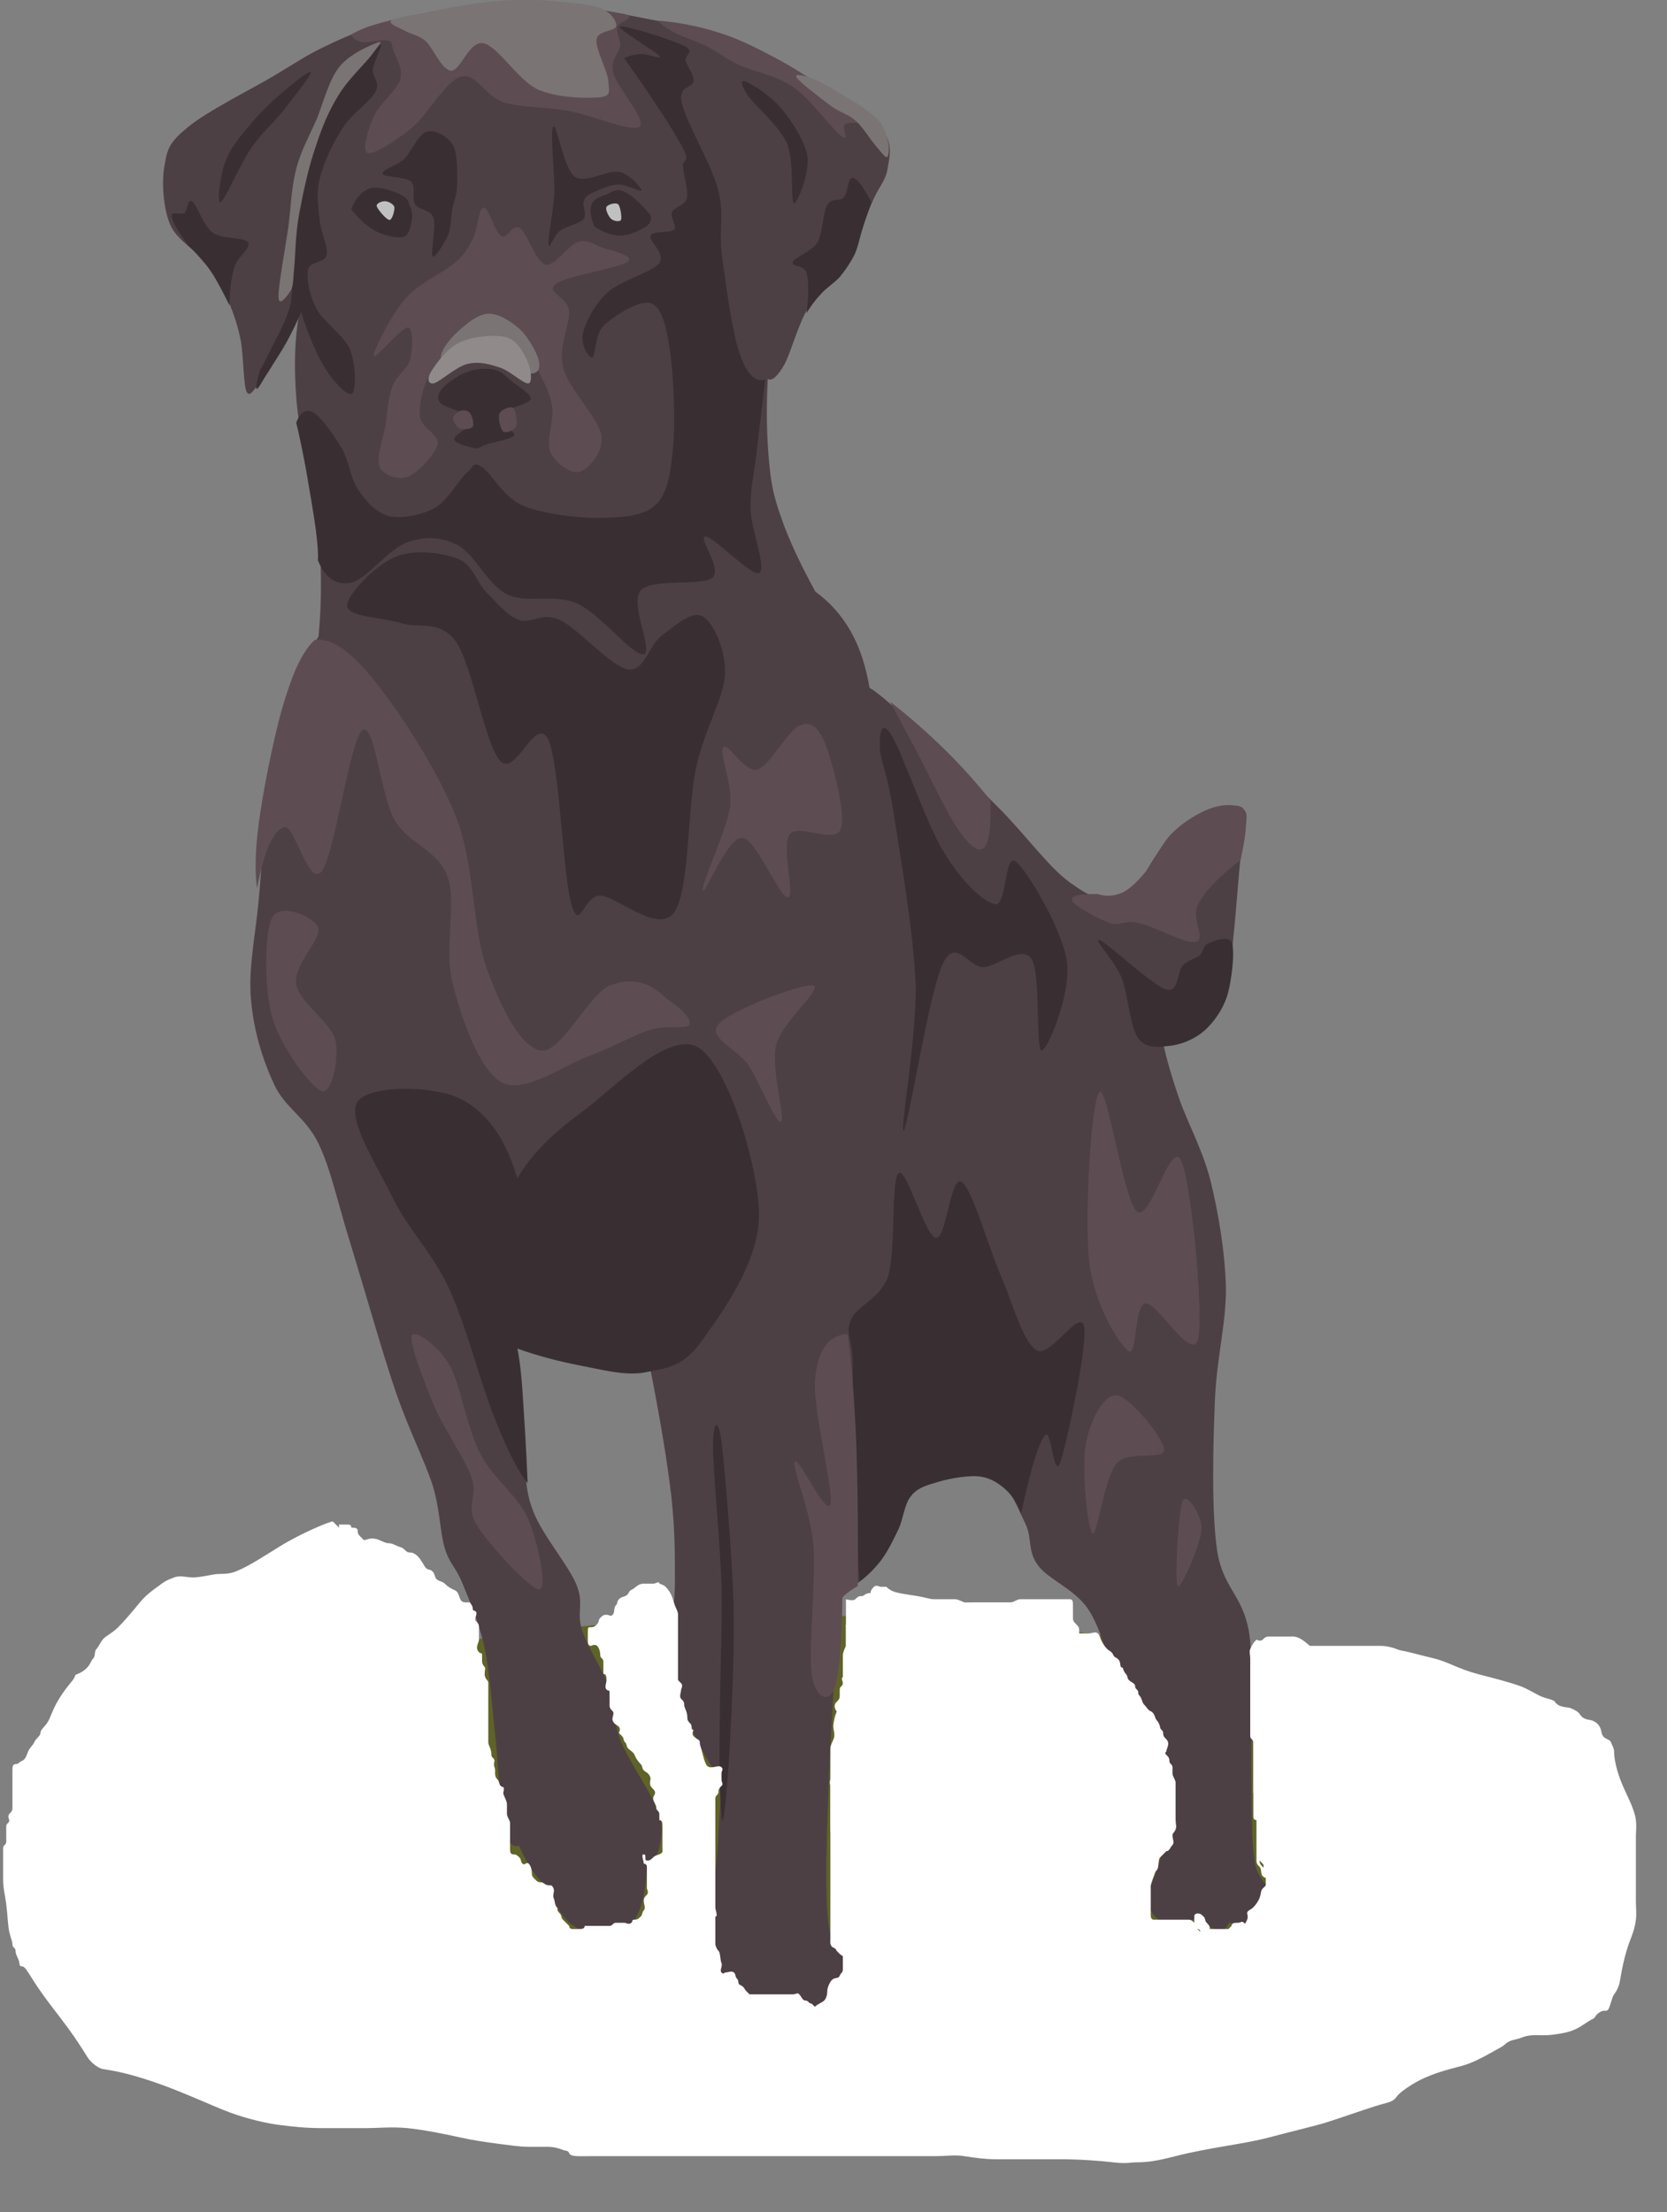 <?xml version="1.0"?><svg width="536" height="711" xmlns="http://www.w3.org/2000/svg">

 <rect width="100%" height="100%" fill="#808080" stroke="none"/>

 <g>
  <title>Layer 1</title>
  <g id="switch6">
   <g id="g10">
    <g id="Layer_1">
     <g id="g13">
      <g opacity="0.75" id="XMLID_2_"/>
      <g id="g18">
       <path fill="#5f6328" fill-rule="evenodd" id="path20" d="m258.612,519.308c139.441,0 252.612,37.563 252.612,83.844c0,46.282 -113.171,83.845 -252.612,83.845c-139.442,-0.001 -252.612,-37.563 -252.612,-83.846c0,-46.281 113.17,-83.843 252.612,-83.843"/>
      </g>
     </g>
     <path fill="#4d4044" fill-rule="evenodd" id="path22" d="m122.316,7.776c-6.156,1.908 -11.988,4.284 -17.784,7.128c-5.76,2.7 -9.432,5.256 -16.704,9.612c-7.488,4.392 -21.528,11.412 -27.396,16.344c-5.796,4.716 -6.624,6.804 -7.488,12.096c-1.044,5.184 -0.504,13.86 1.764,19.224c2.268,5.256 8.46,8.244 11.772,12.456c3.096,4.176 5.184,8.136 7.092,12.456c1.728,4.14 2.988,7.992 3.924,12.816c0.792,4.824 0.792,13.86 1.8,16.02c1.044,1.98 2.448,-0.828 4.608,-3.564c2.124,-2.952 5.724,-9.18 7.884,-12.852c2.088,-3.672 3.456,-6.372 4.392,-8.532c-1.44,7.92 -1.692,16.848 -0.9,27.072c0.756,10.224 4.32,24.552 5.688,33.804c1.296,9.036 1.836,13.536 2.16,20.736c0.18,7.092 0.036,14.436 -0.72,22.032c-3.78,5.256 -6.984,11.916 -9.612,20.664c-2.7,8.568 -4.788,20.232 -6.408,30.96c-1.728,10.8 -2.196,21.924 -3.204,32.976c-0.972,10.944 -3.42,21.996 -2.484,32.04c0.864,10.08 3.78,19.44 7.488,27.396c3.708,7.739 9.936,10.188 14.22,18.863c4.068,8.568 6.12,18.9 10.332,32.364c4.14,13.464 10.116,34.596 14.58,47.7c4.5,12.815 8.928,21.204 11.736,29.592c2.52,8.316 2.34,14.904 3.924,20.304c1.548,5.292 3.492,5.94 5.688,11.376c2.196,5.4 5.22,12.097 7.128,20.628c1.764,8.425 2.448,19.944 3.564,29.557c0.972,9.468 1.152,21.204 2.484,27.036c1.188,5.76 2.844,7.956 4.968,7.128c1.692,3.708 3.312,6.624 5.004,8.892c1.62,2.269 3.276,3.708 4.968,4.608c1.404,4.968 3.42,8.604 6.048,11.052c2.628,2.412 6.012,3.6 9.612,3.563c3.564,-0.144 8.604,-0.107 11.376,-3.924c2.664,-3.888 3.96,-10.044 4.284,-18.863c1.98,-0.396 3.276,-1.944 3.888,-4.645c0.504,-2.736 1.692,-6.048 -0.324,-11.736c-2.232,-5.867 -9.468,-16.092 -12.132,-22.752c-2.592,-6.695 -1.548,-10.8 -3.528,-16.739c-2.124,-5.977 -7.128,-13.284 -8.892,-18.864c-1.8,-5.652 0.792,-8.244 -1.8,-14.58c-2.7,-6.372 -10.98,-15.948 -13.86,-23.472c-2.988,-7.632 -2.16,-12.853 -3.204,-22.068c-0.972,-9.324 -2.016,-20.376 -2.844,-33.444c3.132,2.088 8.244,4.032 15.624,5.688c7.308,1.656 16.632,3.024 28.116,4.248c3.168,16.271 5.472,29.844 6.768,41.292c1.188,11.412 1.08,18.684 1.08,26.676c0.072,7.776 -1.368,13.248 -0.72,20.304c0.468,6.984 1.26,14.221 3.924,21.708c2.664,7.452 6.444,14.688 11.736,22.393c-0.288,6.191 -0.648,12.6 -1.08,19.764c-0.504,7.021 -1.512,15.84 -1.764,22.428c-0.396,6.624 -1.224,12.564 0,16.704c1.224,4.032 3.708,6.229 7.452,7.128c0.576,0.469 1.512,1.225 3.204,2.124c1.584,0.828 3.816,2.916 6.408,3.204c2.556,0.216 5.472,-0.324 8.892,-1.764c3.024,3.672 5.616,5.04 8.208,4.248c2.448,-0.9 4.752,-3.853 6.769,-9.252c1.476,-2.809 1.943,-5.4 1.403,-8.172c-0.647,-2.736 -3.672,-2.916 -4.644,-8.172c-0.972,-5.509 -1.188,-12.492 -1.044,-23.868c0.18,-11.521 0.9,-29.916 1.764,-44.101c0.721,-14.256 1.513,-27.504 2.521,-40.571c4.752,-2.053 9.18,-5.725 13.14,-11.305c3.96,-5.688 6.876,-17.531 10.692,-22.067c3.672,-4.536 7.308,-3.853 11.735,-4.608c4.393,-0.828 10.404,-2.628 14.58,0c4.032,2.592 7.236,10.728 9.612,15.66c2.196,4.788 0.54,8.567 3.924,13.14c3.313,4.572 11.521,7.452 16.021,13.896c4.319,6.3 6.264,16.235 10.296,23.832c4.067,7.416 10.62,13.859 13.536,20.987c2.664,7.057 2.916,15.192 2.844,21.349c-0.145,6.048 -2.448,10.584 -3.564,15.156c-1.332,4.644 -3.636,8.676 -3.563,12.096c0.072,3.204 1.548,5.939 4.284,7.092c2.699,0.937 6.516,0.684 11.735,-1.044c2.593,2.34 4.681,3.636 6.408,3.888c1.656,0.216 2.844,-0.611 3.564,-2.483c4.248,2.699 7.451,3.348 9.611,1.8c2.124,-1.692 3.42,-7.452 3.204,-11.052c-0.288,-3.564 -3.78,-4.356 -4.644,-10.296c-0.973,-6.156 -0.864,-13.717 -1.08,-25.992c-0.36,-12.384 1.08,-34.92 -0.685,-47.34c-2.016,-12.492 -8.424,-14.257 -10.332,-26.677c-1.836,-12.6 -1.296,-33.479 -0.72,-47.664c0.504,-14.111 3.636,-24.84 3.564,-36.647c-0.324,-12.024 -2.484,-24.372 -4.969,-34.524c-2.628,-10.151 -7.38,-18.647 -9.972,-26.063c-2.592,-7.488 -4.32,-13.608 -5.328,-18.504c3.564,0.252 6.805,-1.008 10.296,-3.924c3.456,-2.952 7.38,-4.392 9.973,-13.5c2.376,-9.36 3.6,-31.644 4.644,-41.292c0.972,-9.576 2.916,-13.32 1.404,-15.66c-1.764,-2.304 -6.876,-0.252 -11.017,1.44c-4.212,1.44 -8.819,3.348 -13.535,7.812c-4.788,4.536 -9.324,16.38 -14.58,18.864c-5.437,2.196 -10.332,-0.108 -17.064,-4.968c-6.876,-4.896 -14.544,-15.696 -23.147,-24.228c-8.641,-8.748 -21.204,-20.808 -28.116,-27.288c-6.912,-6.444 -11.304,-10.08 -13.176,-11.052c-1.225,-7.056 -3.097,-12.924 -6.049,-18.144c-2.951,-5.184 -6.695,-9.396 -11.376,-12.78c-4.896,-8.964 -8.567,-16.74 -11.016,-23.868c-2.52,-7.092 -3.276,-11.124 -3.924,-18.504c-0.684,-7.524 -0.9,-15.984 -0.36,-25.956c1.368,0.756 3.096,-0.792 5.328,-4.644c2.16,-3.96 4.5,-13.32 7.848,-18.504c3.313,-5.148 8.244,-6.984 11.736,-12.456c3.348,-5.652 6.192,-15.696 8.532,-20.988c2.304,-5.4 4.248,-6.732 5.004,-10.656c0.684,-4.032 1.872,-8.244 -1.44,-12.636c-3.636,-4.355 -11.556,-8.82 -19.584,-13.536c-8.136,-4.86 -18.396,-11.448 -28.439,-15.3c-10.26,-3.924 -21.564,-5.832 -31.68,-7.812c-10.044,-2.088 -19.188,-3.744 -28.116,-4.284c-9,-0.648 -16.704,-0.216 -25.596,0.9c-9.036,1.113 -18.288,3.021 -28.152,5.865z"/>
     <path fill="#392f32" fill-rule="evenodd" id="path24" d="m91.14,29.376c-3.312,2.844 -7.668,6.876 -10.728,10.728c-3.204,3.708 -6.3,7.416 -7.884,11.664c-1.692,4.176 -2.916,13.824 -1.584,13.248c1.368,-0.72 6.444,-12.564 9.792,-17.352c3.312,-4.896 6.444,-7.344 9.792,-11.376c3.204,-4.176 9.324,-11.772 9.468,-12.924c0,-1.26 -5.544,3.24 -8.856,6.012z"/>
     <path fill="#392f32" fill-rule="evenodd" id="path26" d="m83.58,118.979c0.864,-1.404 2.124,-3.78 3.78,-7.271c1.692,-3.456 4.608,-8.353 5.976,-13.572c1.044,-5.292 0.36,-11.196 1.296,-18.288c0.792,-7.308 2.16,-16.776 4.392,-24.948c2.376,-8.28 5.436,-17.244 9.468,-23.976c3.816,-6.84 11.628,-14.94 13.572,-16.38c1.8,-1.404 -1.98,5.292 -2.196,7.884c-0.18,2.34 2.448,3.816 0.936,6.948c-1.656,3.276 -7.776,7.092 -10.728,11.988c-3.132,4.788 -6.012,10.98 -7.272,16.092c-1.152,4.824 -0.504,9.144 0,13.248c0.36,4.14 2.772,8.568 2.232,11.34c-0.612,2.628 -5.58,1.8 -6.012,4.752c-0.468,2.88 0.432,8.28 2.844,12.6c2.196,4.14 8.82,8.46 10.728,12.96c1.764,4.608 1.98,12.996 0.648,14.184c-1.476,0.9 -5.76,-3.492 -8.532,-7.884c-2.772,-4.5 -5.4,-10.368 -7.884,-18.288c-1.44,3.348 -3.024,6.552 -4.752,9.756c-1.8,3.204 -4.104,6.588 -5.652,9.18c-1.728,2.52 -3.276,5.616 -3.816,5.688c-0.504,-0.144 -0.18,-2.016 0.972,-6.013z"/>
     <path fill="#392f32" fill-rule="evenodd" id="path28" d="m145.428,67.212c0.504,-2.664 1.404,-4.212 1.584,-7.56c0.036,-3.528 0.252,-9.972 -1.296,-12.924c-1.728,-3.024 -5.904,-5.148 -8.496,-4.428c-2.592,0.72 -4.968,6.444 -7.272,8.82c-2.448,2.196 -7.308,3.456 -6.948,4.752c0.396,1.08 7.344,0.9 9.18,2.52c1.584,1.584 0.108,5.256 1.26,7.272c1.224,1.872 4.932,1.62 5.976,4.392c0.864,2.88 -1.08,11.196 -0.288,12.312c0.756,0.864 3.924,-4.5 5.04,-6.948c0.936,-2.664 0.756,-5.544 1.26,-8.208z"/>
     <path fill="#392f32" fill-rule="evenodd" id="path30" d="m131.532,65.664c-0.216,-1.512 -1.368,-2.628 -3.456,-3.492c-2.16,-0.936 -6.696,-2.484 -9.18,-1.584c-2.556,0.828 -4.5,2.988 -5.976,6.624c2.592,3.384 5.328,5.76 8.208,7.272c2.88,1.368 6.84,2.268 8.82,1.584c1.8,-0.72 2.268,-3.96 2.52,-5.688c0.252,-1.8 -0.108,-3.276 -0.936,-4.716z"/>
     <path fill="#c0c0c0" fill-rule="evenodd" id="path32" d="m121.128,66.276c0.216,0.9 3.024,4.32 4.104,4.428c0.936,-0.108 1.692,-3.096 1.584,-4.104c-0.252,-1.044 -1.98,-1.872 -2.844,-1.908c-1.008,-0.144 -3.06,0.612 -2.844,1.584z"/>
     <path fill="#392f32" fill-rule="evenodd" id="path34" d="m191.184,72.9c2.988,1.908 5.688,2.808 8.496,2.844c2.772,-0.036 6.192,-1.764 7.92,-2.844c1.584,-1.116 2.052,-2.376 1.548,-3.78c-3.276,-3.96 -6.156,-6.48 -8.496,-7.56c-2.412,-1.152 -4.032,0.18 -5.688,0.936c-1.872,0.612 -4.104,1.44 -4.752,3.168c-0.684,1.8 -0.36,4.032 0.972,7.236z"/>
     <path fill="#c0c0c0" fill-rule="evenodd" id="path36" d="m194.964,66.6c-0.36,0.684 0.72,3.096 1.584,3.78c0.792,0.72 2.664,1.008 3.132,0.324c0.324,-0.792 -0.216,-4.464 -0.936,-5.04c-0.792,-0.72 -3.528,0.107 -3.78,0.936z"/>
     <path fill="#392f32" fill-rule="evenodd" id="path38" d="m190.86,61.848c-1.944,0.828 -2.628,1.404 -3.168,2.844c-0.504,1.512 1.116,3.924 0,5.688c-1.296,1.548 -5.76,2.34 -7.56,3.78c-2.052,1.296 -3.456,6.336 -3.78,4.428c-0.252,-2.088 1.44,-9.72 1.872,-16.092c0.252,-6.48 -1.512,-20.736 -0.288,-21.78c1.152,-0.936 3.276,13.5 6.912,16.092c3.6,2.304 10.476,-2.304 14.22,-1.584c3.636,0.756 7.164,5.22 7.236,6.012c-0.18,0.684 -4.968,-2.088 -7.56,-1.908c-2.7,0.108 -5.976,1.548 -7.884,2.52z"/>
     <path fill="#392f32" fill-rule="evenodd" id="path40" d="m200.652,18.647c9.252,13.104 15.408,22.464 18.612,28.368c3.096,5.76 -0.036,3.816 0.324,6.66c0.288,2.808 1.728,7.56 1.26,10.08c-0.684,2.376 -4.068,2.7 -4.752,4.428c-0.684,1.764 1.656,4.248 0.648,5.652c-1.26,1.116 -6.804,0.18 -7.596,1.908c-0.756,1.728 5.004,5.688 2.844,8.82c-2.52,3.024 -12.492,5.58 -16.704,9.468c-4.176,3.816 -7.128,9.684 -7.884,13.284c-0.864,3.456 1.944,7.92 3.132,7.56c1.008,-0.612 0.648,-7.452 3.78,-10.404c3.132,-2.916 11.556,-8.424 15.156,-6.948c3.456,1.512 4.86,7.74 6.012,15.624c1.044,7.74 1.728,22.284 0.936,30.6c-0.828,8.244 -1.656,14.724 -5.688,18.612c-4.176,3.78 -11.448,3.996 -18.612,4.104c-7.272,-0.036 -18.108,-1.404 -24.3,-4.104c-6.264,-2.88 -9.972,-10.548 -12.924,-12.312c-2.952,-1.656 -2.268,-0.468 -4.752,1.908c-2.628,2.124 -6.192,9 -10.404,11.34c-4.248,2.304 -10.764,3.528 -14.832,2.556c-4.104,-1.152 -7.416,-4.968 -9.792,-8.532c-2.412,-3.672 -2.844,-8.856 -5.04,-12.924c-2.52,-4.248 -6.588,-10.188 -9.144,-11.7c-2.448,-1.512 -4.392,-0.324 -5.688,3.168c1.08,4.392 2.088,9.396 3.168,15.156c0.972,5.724 2.484,14.256 3.132,19.224c0.612,4.86 0.828,8.028 0.648,9.792c2.376,5.796 5.904,8.172 10.728,7.272c4.896,-1.116 12.096,-10.944 18,-12.96c5.652,-2.088 11.016,-1.872 16.38,0.936c5.292,2.808 9.396,12.564 15.804,15.804c6.408,2.988 14.976,-0.324 22.392,2.844c7.416,3.276 17.856,16.884 21.456,16.38c3.348,-0.864 -4.644,-16.308 -0.936,-20.484c3.708,-4.14 19.44,-1.296 23.04,-4.104c3.348,-3.096 -4.752,-12.888 -2.232,-13.248c2.52,-0.252 14.832,13.032 17.352,11.664c2.376,-1.692 -2.736,-14.04 -2.844,-20.52c-0.144,-6.444 1.044,-10.764 1.908,-17.676c0.72,-7.056 1.764,-14.868 2.844,-23.976c-3.204,1.08 -5.94,-1.656 -8.208,-8.208c-2.412,-6.696 -4.5,-22.428 -5.688,-31.248c-1.152,-8.892 0.828,-13.176 -1.26,-21.456c-2.196,-8.388 -10.44,-22.032 -11.664,-27.9c-1.368,-5.796 3.456,-4.824 3.78,-6.948c0.18,-2.268 -2.088,-4.752 -2.52,-6.624c-0.504,-1.98 3.096,-2.916 -0.324,-4.752c-3.672,-1.908 -19.404,-6.876 -20.808,-6.3c-1.332,0.504 11.34,7.92 12.6,9.468c1.044,1.368 -3.816,-0.792 -5.688,-0.648c-1.944,0.073 -3.78,0.504 -5.652,1.296z"/>
     <path fill="#392f32" fill-rule="evenodd" id="path42" d="m240.396,30.636c2.232,3.276 10.008,9.576 12.636,15.444c2.376,5.868 1.116,18.396 2.196,19.26c1.008,0.648 5.076,-9.756 4.428,-14.832c-0.756,-5.184 -5.22,-11.736 -8.532,-15.768c-3.492,-4.176 -9.54,-7.812 -11.34,-8.532c-1.764,-0.648 -1.656,0.972 0.612,4.428z"/>
     <path fill="#392f32" fill-rule="evenodd" id="path44" d="m280.176,65.016c-0.972,2.88 -2.016,5.724 -2.844,8.532c-0.899,2.7 -1.368,5.616 -2.52,8.208c-1.332,2.592 -2.916,5.004 -4.752,7.236c-1.908,2.052 -4.177,3.384 -5.977,5.364c-1.836,1.98 -3.42,3.996 -4.752,6.336c0.72,-6.012 0.72,-10.188 0,-12.96c-0.792,-2.808 -5.04,-1.836 -4.428,-3.456c0.504,-1.656 6.012,-3.312 7.92,-6.336c1.764,-3.168 1.692,-9.576 3.132,-11.988c1.512,-2.52 3.816,-1.044 5.364,-2.52c1.368,-1.584 1.296,-6.552 2.844,-6.3c1.513,0.216 3.385,2.844 6.013,7.884z"/>
     <path fill="#392f32" fill-rule="evenodd" id="path46" d="m60.54,78.912c1.836,1.764 3.276,3.348 4.716,5.04c1.368,1.548 1.98,2.376 3.492,4.716c1.44,2.376 3.024,5.436 5.04,9.468c0.036,-4.824 0.612,-8.964 1.584,-12.276c0.972,-3.456 5.508,-6.048 4.428,-7.92c-1.332,-1.872 -8.316,-0.972 -11.376,-3.132c-3.096,-2.268 -5.076,-9.072 -6.624,-10.116c-1.512,-1.08 -1.476,2.916 -2.52,3.78c-1.188,0.792 -4.32,-0.828 -4.104,0.972c0.252,1.8 1.944,4.824 5.364,9.468z"/>
     <path fill="#7a7475" fill-rule="evenodd" id="path48" d="m119.22,18c-2.232,2.844 -7.452,7.704 -10.404,12.636c-2.988,4.86 -5.184,9.864 -7.272,16.38c-2.304,6.444 -4.14,15.192 -5.364,21.78c-1.188,6.48 -1.152,12.528 -1.548,16.74c-0.396,3.96 -0.252,5.832 -0.972,7.56c-0.972,1.62 -3.96,5.832 -4.104,2.52c-0.144,-3.528 2.16,-15.768 3.168,-22.716c0.864,-6.984 1.008,-12.816 2.52,-18.612c1.476,-5.832 4.284,-10.692 6.624,-16.092c2.232,-5.616 3.96,-12.636 7.272,-16.74c3.312,-4.212 10.8,-7.344 12.6,-7.884c1.584,-0.612 -0.36,1.512 -2.52,4.428z"/>
     <path fill="#5d4d52" fill-rule="evenodd" id="path50" d="m112.92,11.052c1.872,-1.008 4.032,-2.088 6.624,-2.844c2.556,-0.792 5.508,-1.656 8.856,-2.196l64.656,-2.52c4.284,0.468 6.948,0.756 8.532,1.26c1.368,0.468 0.828,0.432 0.324,1.26c-0.648,0.612 -3.06,1.332 -3.492,2.844c-0.396,1.44 1.044,3.528 0.972,5.976c-0.288,2.34 -3.348,4.212 -2.232,8.532c1.08,4.428 10.728,15.12 8.532,17.352c-2.52,1.908 -15.372,-3.708 -22.716,-5.04c-7.452,-1.404 -15.336,-1.008 -21.168,-2.844c-5.832,-1.944 -8.676,-9.54 -13.536,-8.208c-5.112,1.404 -10.656,12.204 -15.804,16.416c-5.112,4.212 -12.06,8.568 -14.184,8.208c-2.088,-0.684 0.108,-7.776 1.872,-11.7c1.728,-4.068 7.344,-8.388 8.532,-11.988c1.044,-3.672 -1.584,-7.344 -2.196,-9.468c-0.756,-2.196 -0.324,-2.772 -1.908,-3.132c-1.728,-0.396 -5.976,0.828 -7.884,0.612c-1.98,-0.36 -3.24,-1.152 -3.78,-2.52z"/>
     <path fill="#7a7475" fill-rule="evenodd" id="path52" d="m125.844,6.624c1.368,-1.08 8.496,-2.016 12.636,-2.808c3.888,-0.936 6.804,-1.548 11.376,-2.232c4.572,-0.72 10.764,-1.44 16.092,-1.584c5.184,-0.252 10.368,0.144 15.12,0.647c4.716,0.396 9.576,0.9 12.636,2.196c2.736,1.332 4.716,3.924 4.428,5.688c-0.468,1.512 -5.868,1.26 -6.336,4.104c-0.396,2.952 3.456,10.008 3.78,13.248c0.108,3.06 1.26,4.896 -2.52,5.364c-3.996,0.432 -13.824,0.288 -20.196,-2.52c-6.444,-3.132 -12.6,-13.68 -17.352,-14.832c-4.608,-0.972 -7.38,8.82 -10.404,8.82c-3.132,-0.144 -5.868,-7.416 -8.208,-9.468c-2.448,-2.088 -4.5,-2.16 -6.3,-3.132c-1.944,-1.187 -6.12,-2.447 -4.752,-3.491z"/>
     <path fill="#5d4d52" fill-rule="evenodd" id="path54" d="m211.38,6.624c7.02,0.54 13.86,1.908 20.52,4.104c6.66,2.124 13.392,5.724 19.224,8.856c5.724,3.132 10.729,6.66 15.156,9.468c4.355,2.52 8.315,4.392 11.052,6.3c2.592,1.944 4.212,3.492 4.716,5.04c-4.896,-0.972 -8.208,-1.224 -10.08,-0.612c-1.943,0.648 1.477,5.904 -1.26,4.104c-2.916,-2.052 -9.972,-11.952 -15.48,-15.804c-5.58,-3.96 -12.996,-5.076 -17.676,-7.236c-4.68,-2.304 -7.128,-4.356 -10.404,-6.012c-3.492,-1.656 -7.128,-2.88 -9.792,-4.104c-2.664,-1.404 -4.608,-2.772 -5.976,-4.104z"/>
     <path fill="#7a7475" fill-rule="evenodd" id="path56" d="m261.24,25.271c2.592,0.936 6.804,3.42 10.404,5.652c3.563,2.016 7.956,4.896 10.403,7.272c2.269,2.412 2.916,5.112 3.492,7.272c0.504,2.052 0.252,4.752 -0.324,5.04c-0.684,0.108 -1.8,-1.476 -3.491,-3.492c-1.837,-2.052 -4.177,-6.084 -6.624,-8.208c-2.376,-2.196 -4.86,-2.52 -7.885,-4.716c-3.204,-2.412 -10.08,-7.632 -11.052,-9.144c-0.971,-1.475 2.341,-0.719 5.077,0.324z"/>
     <path fill="#5d4d52" fill-rule="evenodd" id="path58" d="m152.052,76.86c-1.584,2.808 -2.088,4.356 -5.688,7.56c-3.78,3.276 -11.736,6.516 -16.092,11.664c-4.392,5.004 -10.296,16.668 -10.08,18.324c0.144,1.476 9,-9.396 11.016,-9.144c1.8,0.252 1.548,7.092 0.648,10.404c-0.936,3.096 -4.356,4.968 -5.688,8.532c-1.296,3.492 -1.656,8.208 -2.196,12.6c-0.864,4.392 -3.024,10.332 -1.908,13.248c1.296,2.7 5.868,4.356 9.144,3.168c3.204,-1.368 8.676,-7.056 9.468,-10.404c0.576,-3.312 -5.436,-5.22 -5.688,-9.18c-0.324,-4.104 1.188,-10.656 4.14,-14.796c2.988,-4.248 8.892,-8.496 13.536,-10.116c4.5,-1.692 10.044,-1.584 13.572,0.324c3.42,1.908 5.328,7.2 7.272,11.016c1.836,3.564 3.528,6.876 4.104,11.052c0.504,4.176 -2.124,10.764 -0.648,14.22c1.584,3.42 6.552,7.092 9.468,6.3c2.736,-1.044 7.74,-6.084 6.948,-11.664c-1.008,-5.76 -10.62,-15.012 -12.312,-21.78c-1.692,-6.768 2.232,-13.788 1.908,-18.288c-0.576,-4.536 -7.56,-5.94 -4.428,-8.532c3.168,-2.7 20.808,-5.256 23.364,-7.272c2.304,-2.088 -6.156,-3.708 -8.856,-4.716c-2.664,-1.152 -4.428,-2.52 -7.236,-1.584c-3.024,0.9 -7.344,7.956 -10.44,7.272c-3.168,-0.9 -5.796,-10.08 -8.172,-11.7c-2.412,-1.656 -4.14,3.672 -6.012,2.52c-2.124,-1.188 -4.068,-9.288 -5.688,-9.144c-1.62,0.108 -1.944,7.092 -3.456,10.116z"/>
     <path fill="#7a7475" fill-rule="evenodd" id="path60" d="m144.492,116.928c2.52,0.108 7.776,-2.808 12.276,-2.232c4.392,0.54 11.016,5.112 13.896,5.364c2.664,0.072 3.132,-2.088 2.52,-4.392c-0.612,-2.412 -3.348,-7.344 -5.976,-9.792c-2.844,-2.556 -6.768,-5.112 -10.116,-5.04c-3.384,0.108 -6.912,3.06 -9.468,5.364c-2.52,2.16 -5.256,5.652 -5.688,7.56c-0.576,1.836 0,2.844 2.556,3.168z"/>
     <path fill="#908a8b" fill-rule="evenodd" id="path62" d="m147.948,109.979c-4.104,1.8 -7.668,6.84 -9.144,9.144c-1.476,2.196 -1.404,4.392 0.612,4.104c1.944,-0.396 7.344,-5.508 11.052,-6.3c3.6,-0.828 7.02,0.108 10.404,1.26c3.24,1.08 7.632,5.4 9.144,5.04c1.332,-0.504 0.612,-5.112 -0.612,-7.56c-1.26,-2.592 -3.096,-6.264 -6.624,-7.272c-3.672,-1.007 -10.836,-0.251 -14.832,1.584z"/>
     <path fill="#392f32" fill-rule="evenodd" id="path64" d="m149.208,133.02c-1.728,-1.08 -6.372,-2.232 -7.56,-3.456c-1.26,-1.404 -0.864,-3.132 0.612,-4.752c1.476,-1.764 5.328,-4.392 8.208,-5.364c2.772,-0.972 6.084,-1.224 8.532,-0.612c2.304,0.432 3.636,2.16 5.652,3.78c1.944,1.548 6.264,4.032 6.012,5.652c-0.396,1.512 -6.264,2.592 -7.884,3.816c-1.692,1.116 -2.376,2.124 -1.908,3.456c0.468,1.224 5.04,3.204 4.428,4.428c-0.792,1.152 -6.696,2.196 -8.82,2.844c-2.088,0.684 -2.196,1.476 -3.816,1.26c-1.836,-0.432 -6.444,-1.476 -6.624,-2.844c-0.18,-1.44 4.752,-3.636 5.364,-5.04c0.432,-1.333 -0.576,-2.196 -2.196,-3.168z"/>
     <path fill="#5d4d52" fill-rule="evenodd" id="path66" d="m164.976,131.112c-0.936,-0.72 -3.924,0.612 -4.392,1.908c-0.504,1.224 0.288,4.968 1.26,5.688c0.864,0.576 3.528,-0.324 4.104,-1.584c0.504,-1.26 -0.144,-5.436 -0.972,-6.012z"/>
     <path fill="#5d4d52" fill-rule="evenodd" id="path68" d="m151.08,132.696c-0.756,-0.864 -2.268,-0.972 -3.132,-0.612c-0.864,0.288 -2.304,1.548 -2.232,2.52c-0.072,0.864 1.188,2.7 2.232,3.132c1.008,0.432 3.528,0.18 4.104,-0.612c0.396,-0.972 -0.252,-3.564 -0.972,-4.428z"/>
     <path fill="#392f32" fill-rule="evenodd" id="path70" d="m111.624,194.868c-0.36,-3.636 9.288,-13.32 15.336,-15.84c6.012,-2.592 15.156,-1.44 20.232,0.54c4.86,1.944 5.976,7.488 9.324,10.944c3.276,3.204 6.372,7.272 10.404,8.748c3.852,1.368 7.2,-2.664 13.104,0c5.868,2.664 16.308,14.94 21.888,15.876c5.4,0.756 6.912,-8.172 10.944,-10.944c3.996,-2.916 9.72,-8.172 13.14,-6.048c3.384,2.016 7.38,10.44 7.128,18.612c-0.54,8.136 -6.516,17.244 -9.324,30.096c-2.808,12.888 -1.98,39.456 -7.092,46.512c-5.22,6.804 -18.108,-5.112 -23.544,-5.472c-5.436,-0.432 -6.588,11.628 -9.288,3.276c-2.916,-8.712 -3.852,-45.648 -7.668,-53.604c-4.068,-7.74 -10.296,12.168 -15.336,7.092c-4.968,-5.436 -8.964,-30.744 -14.22,-38.304c-5.364,-7.416 -11.7,-4.14 -17.496,-6.012c-5.976,-1.908 -17.1,-1.98 -17.532,-5.472z"/>
     <path fill="#392f32" fill-rule="evenodd" id="path72" d="m166.344,378.72c4.212,-7.308 11.052,-14.292 20.808,-21.348c9.864,-7.236 27.504,-26.208 37.224,-20.809c9.504,5.616 19.44,37.62 19.692,53.641c0.036,15.912 -12.42,32.363 -18.612,41.04c-6.156,8.495 -11.628,8.495 -18.072,9.863c-6.552,1.188 -13.932,-0.936 -20.772,-2.195c-6.948,-1.368 -13.572,-3.061 -20.268,-5.473c0.468,1.944 1.152,6.408 1.656,13.681c0.468,7.235 1.152,16.991 1.656,29.556c-2.772,-3.276 -6.192,-9.756 -10.404,-20.269c-4.356,-10.619 -9.288,-30.168 -14.796,-42.119c-5.616,-12.061 -13.068,-18.864 -18.036,-29.017c-4.968,-10.26 -15.084,-25.704 -11.484,-31.176c3.672,-5.4 24.012,-5.292 32.832,-1.08c8.532,4.176 14.724,12.565 18.576,25.705z"/>
     <path fill="#392f32" fill-rule="evenodd" id="path74" d="m287.269,261.072c1.979,12.852 6.443,37.944 7.128,55.26c0.396,17.244 -5.221,47.88 -3.816,47.052c1.477,-1.296 8.208,-44.712 12.564,-53.604c4.319,-8.784 8.243,1.296 13.14,1.08c4.752,-0.432 12.132,-7.128 15.336,-2.736c3.132,4.536 1.26,29.196 3.276,29.556c1.907,0.072 9.504,-18.288 8.208,-28.44c-1.44,-10.368 -12.601,-29.052 -16.416,-32.292c-3.78,-3.06 -2.916,14.004 -6.588,13.68c-3.925,-0.576 -10.872,-7.344 -16.416,-16.416c-5.797,-9.216 -13.393,-32.04 -16.956,-37.764c-3.456,-5.652 -4.032,-0.396 -3.816,3.816c0.035,4.104 2.411,8.028 4.356,20.808z"/>
     <path fill="#392f32" fill-rule="evenodd" id="path76" d="m396.168,303.192c0.9,2.772 -0.144,12.276 -1.62,16.992c-1.548,4.644 -4.248,8.244 -7.128,10.944c-3.06,2.7 -6.804,4.284 -10.403,4.896c-3.708,0.396 -8.137,1.44 -10.944,-2.16c-2.809,-3.852 -3.384,-14.364 -5.472,-19.728c-2.269,-5.436 -9.396,-12.636 -7.093,-12.024c2.376,0.684 16.74,14.4 21.313,15.876c4.464,1.26 3.563,-5.832 5.472,-7.668c1.8,-1.8 3.996,-2.196 5.472,-3.276c1.261,-1.26 1.009,-3.24 2.736,-3.852c1.655,-0.72 6.659,-2.844 7.667,0z"/>
     <path fill="#392f32" fill-rule="evenodd" id="path78" d="m276.324,508.392c2.628,-1.908 5.004,-4.32 7.128,-7.092c2.124,-2.916 3.852,-6.48 5.472,-9.864c1.549,-3.42 1.908,-7.992 3.853,-10.404c1.836,-2.447 4.104,-3.348 7.632,-4.355c3.564,-1.224 9.792,-2.412 13.68,-2.196c3.708,0.216 6.3,1.765 8.748,3.816c2.412,2.052 4.104,4.644 5.473,8.208c3.06,-14.148 5.472,-22.356 7.668,-25.164c2.052,-2.736 2.771,14.436 4.932,8.748c2.088,-6.084 8.855,-37.62 7.668,-43.776c-1.296,-6.12 -10.944,10.368 -15.336,7.668c-4.428,-2.808 -7.561,-15.048 -11.484,-24.084c-3.996,-9.18 -9.216,-28.008 -12.6,-30.096c-3.564,-1.98 -4.86,18.396 -8.208,18.072c-3.528,-0.576 -9.432,-22.788 -12.024,-20.809c-2.447,2.053 -0.899,24.84 -3.275,32.832c-2.664,7.849 -10.044,9.54 -12.024,14.256c-1.908,4.645 0.216,5.076 0.54,13.645c0.036,8.496 0.216,25.344 0.54,37.224c0.357,11.915 0.897,22.714 1.617,33.371z"/>
     <path fill="#392f32" fill-rule="evenodd" id="path80" d="m231.468,573.372c-0.18,-6.084 -0.18,-14.112 0,-24.624c0.108,-10.692 0.756,-24.84 0.54,-38.845c-0.432,-14.111 -2.772,-37.08 -2.736,-44.892c-0.072,-7.812 1.584,-10.116 2.736,-1.62c1.044,8.604 3.348,35.604 3.852,51.984c0.324,16.092 -0.504,32.615 -1.116,44.315c-0.648,11.7 -1.656,22.681 -2.196,25.164c-0.54,2.198 -0.9,-5.47 -1.08,-11.482z"/>
     <path fill="#5d4d52" fill-rule="evenodd" id="path82" d="m350.196,405.252c-1.512,-14.148 0.612,-51.372 3.312,-54.181c2.521,-2.592 7.633,34.524 12.024,38.305c4.392,3.563 10.8,-23.292 14.22,-16.416c3.313,7.02 7.309,49.5 5.473,57.456c-2.124,7.56 -13.104,-12.097 -16.956,-11.484c-3.744,0.648 -2.521,17.46 -5.473,15.3c-3.096,-2.377 -11.052,-15.085 -12.6,-28.98z"/>
     <path fill="#5d4d52" fill-rule="evenodd" id="path84" d="m272.508,428.76c1.261,8.856 2.124,19.764 2.736,33.408c0.54,13.644 0.72,29.231 0.54,47.592c-1.332,0.828 -2.521,1.512 -3.276,2.196c-0.792,0.611 -1.439,1.151 -1.655,1.62c-0.217,15.731 -1.08,25.308 -2.736,29.556c-1.692,4.104 -6.048,2.736 -7.092,-4.932c-1.188,-7.956 1.403,-30.061 0.54,-41.58c-1.008,-11.484 -6.948,-24.589 -6.012,-26.82c0.936,-2.16 10.224,18 11.484,13.68c1.08,-4.607 -5.94,-31.248 -4.932,-40.464c0.899,-9.144 4.319,-13.896 10.403,-14.256z"/>
     <path fill="#5d4d52" fill-rule="evenodd" id="path86" d="m349.116,464.328c-1.332,7.416 0.468,27.323 2.196,28.476c1.548,0.828 3.779,-17.892 7.668,-22.428c3.779,-4.393 15.264,-0.9 15.3,-4.393c-0.108,-3.744 -11.088,-17.208 -15.3,-17.496c-4.32,-0.252 -8.532,8.317 -9.864,15.841z"/>
     <path fill="#5d4d52" fill-rule="evenodd" id="path88" d="m380.292,482.399c-1.439,3.061 -2.628,25.74 -1.62,27.36c1.008,1.404 7.309,-13.464 7.668,-18.072c0.217,-4.571 -4.86,-12.383 -6.048,-9.288z"/>
     <path fill="#5d4d52" fill-rule="evenodd" id="path90" d="m144.456,438.624c3.636,6.336 5.58,20.124 9.864,28.439c4.176,8.208 12.024,13.428 15.336,20.809c3.24,7.308 6.408,22.464 3.816,22.968c-2.88,0.252 -16.524,-14.724 -20.232,-20.772c-3.636,-6.12 0.54,-8.964 -1.656,-15.336c-2.412,-6.552 -8.784,-15.372 -12.024,-22.968c-3.204,-7.776 -8.028,-20.16 -7.128,-22.428c0.864,-2.16 8.208,2.88 12.024,9.288z"/>
     <path fill="#5d4d52" fill-rule="evenodd" id="path92" d="m352.933,287.352c2.808,0.936 5.544,0.612 8.208,-0.576c2.628,-1.404 5.039,-3.996 7.668,-7.092c2.483,-3.204 4.535,-8.28 7.668,-11.484c3.096,-3.348 7.487,-6.048 10.943,-7.668c3.384,-1.548 6.984,-2.052 9.288,-1.656c2.232,0.144 3.42,0.396 3.853,3.276c0.396,2.88 -0.252,7.632 -1.656,14.256c-6.84,5.148 -11.304,9.792 -13.68,14.22c-2.412,4.356 2.592,10.908 -0.54,12.024c-3.349,1.008 -13.896,-5.112 -18.612,-6.012c-4.752,-1.116 -5.724,1.152 -9.288,0c-3.672,-1.26 -11.448,-5.58 -12.06,-7.128c-0.577,-1.548 1.979,-2.268 8.208,-2.16z"/>
     <path fill="#5d4d52" fill-rule="evenodd" id="path94" d="m286.188,225.504c6.336,4.968 12.023,9.936 17.496,15.336c5.436,5.328 10.224,10.656 14.796,16.416c0.216,8.712 -0.469,13.68 -2.196,15.3c-1.836,1.476 -4.572,-0.72 -8.208,-6.012c-3.78,-5.4 -10.008,-18.828 -13.68,-25.704c-3.672,-6.876 -6.408,-11.988 -8.208,-15.336z"/>
     <path fill="#5d4d52" fill-rule="evenodd" id="path96" d="m265.38,239.184c2.16,5.58 6.769,22.428 4.933,27.36c-1.98,4.86 -13.608,-2.088 -16.417,1.656c-2.808,3.6 1.872,20.016 -0.54,20.232c-2.736,0.144 -10.116,-18.828 -14.76,-19.152c-4.644,-0.324 -11.988,18.468 -12.6,16.956c-0.684,-1.872 7.596,-19.044 8.748,-26.82c1.044,-7.74 -3.708,-17.172 -2.196,-19.152c1.404,-1.98 6.804,8.172 10.944,7.128c4.068,-1.26 9.972,-12.852 13.68,-14.22c3.564,-1.476 5.976,0.432 8.208,6.012z"/>
     <path fill="#5d4d52" fill-rule="evenodd" id="path98" d="m213.972,320.724c-5.436,-5.472 -11.412,-6.624 -18.072,-3.852c-6.732,2.916 -15.372,21.564 -21.888,20.808c-6.732,-1.008 -12.888,-13.752 -17.496,-26.28c-4.644,-12.672 -3.852,-33.336 -9.864,-48.816c-6.228,-15.624 -18.54,-34.236 -26.244,-43.776c-7.704,-9.576 -13.86,-13.86 -19.152,-13.14c-3.348,2.916 -6.408,8.748 -9.324,18.072c-3.096,9.252 -6.624,26.784 -8.208,37.188c-1.584,10.332 -1.944,18.396 -1.08,24.624c2.34,-12.24 5.256,-18.756 8.748,-19.692c3.456,-0.9 7.74,19.296 12.024,14.22c4.212,-5.436 9.108,-42.552 13.14,-45.396c3.924,-2.628 5.724,20.916 10.404,28.98c4.536,7.74 13.752,9.324 16.956,18.072c3.06,8.748 -1.296,23.328 1.656,34.452c2.844,11.16 8.46,27.72 15.876,31.752c7.416,3.744 20.412,-5.976 28.44,-8.748c7.92,-2.988 13.788,-6.516 19.152,-8.208c5.328,-1.656 11.664,-0.036 12.6,-1.656c0.72,-1.692 -1.692,-4.608 -7.668,-8.604z"/>
     <path fill="#5d4d52" fill-rule="evenodd" id="path100" d="m230.928,329.328c3.456,-4.428 27.468,-13.572 30.636,-12.564c2.952,1.224 -10.26,11.628 -12.024,19.152c-1.764,7.38 2.988,23.364 1.62,24.625c-1.584,0.936 -6.948,-12.816 -10.404,-18.072c-3.528,-5.257 -13.284,-8.893 -9.828,-13.141z"/>
     <path fill="#5d4d52" fill-rule="evenodd" id="path102" d="m87.576,294.875c-2.628,4.788 -2.628,22.896 0,32.256c2.736,9.324 12.276,22.212 15.84,23.544c3.276,1.08 5.76,-10.692 4.392,-16.416c-1.476,-5.76 -11.7,-12.096 -12.6,-18.036c-0.9,-6.192 8.28,-14.436 7.128,-18.072c-1.44,-3.635 -12.24,-8.099 -14.76,-3.276z"/>
    </g>
   </g>
  </g>
  <path d="m107,489c-1,0 -10.142,3.761 -17,8c-6.134,3.791 -9.868,6.289 -14,8c-2.922,1.21 -5.026,0.68 -7,1c-3.121,0.507 -5,1 -7,1c-2,0 -4.152,-0.765 -6,0c-1.307,0.541 -2.186,0.693 -4,2c-3.442,2.481 -5.207,3.813 -7,6c-2.286,2.788 -5,6 -7,8c-2,2 -4.173,2.853 -5,4c-1.308,1.814 -1.293,2.293 -2,3c-0.707,0.707 -0.293,2.293 -1,3c-0.707,0.707 -1,2 -2,3c-1,1 -1.693,1.459 -3,2c-0.924,0.383 -0.617,0.076 -1,1c-0.541,1.307 -2.371,2.747 -5,7c-2.351,3.804 -2.692,6.186 -4,8c-0.827,1.147 -2,2 -2,3c0,1 -1.459,1.693 -2,3c-0.383,0.924 -1.459,1.693 -2,3c-0.383,0.924 -0.693,2.459 -2,3c-0.924,0.383 -1,1 -2,1c-1,0 -1,1 -1,2c0,1 0,1 0,2c0,1 0,1 0,2c0,1 0,2 0,3c0,0 0,1 0,2c0,1 0,2 0,3c0,1 -0.293,1.293 -1,2c-0.707,0.707 0,2 0,2c0,1 -1,1 -1,2c0,1 0,3 0,5c0,1 -1,1 -1,2c0,1 0,1 0,2c0,1 0,1 0,2c0,1 0,1 0,2c0,2 0,3 0,4c0,3 0.633,5.022 1,8c0.504,4.092 0.54,7.054 1,9c0.514,2.176 1,3 1,4c0,1 1,1 1,2c0,1 0.459,1.693 1,3c0.383,0.924 0,2 1,2c1,0 1.59,1.233 4,5c3.451,5.394 8.385,11.372 11,15c2.481,3.442 4.338,6.31 6,9c1.487,2.406 4.013,3.84 5,4c3.121,0.507 7,1 16,4c9,3 19.528,7.985 25,10c5.708,2.102 11.908,3.496 16,4c3.97,0.489 8,1 14,1c4,0 8,0 14,0c3,0 8.024,-0.493 13,0c5.074,0.502 12.025,1.881 17,3c4.023,0.905 9.022,1.633 12,2c4.092,0.504 7,1 10,1c2,0 4,0 6,0c2,0 3.693,0.459 5,1c0.924,0.383 1.617,0.076 2,1c0.541,1.307 3,1 7,1c6,0 11,0 17,0c4,0 7,0 9,0c3,0 5,0 7,0c1,0 2,0 4,0c3,0 5,0 7,0c3,0 5,0 7,0c3,0 5,0 8,0c4,0 7,0 9,0c4,0 7,0 11,0c3,0 8,0 11,0c5,0 9,0 12,0c4,0 6,0 9,0c3,0 6.039,-0.481 9,0c3.121,0.507 7,1 10,1c3,0 6,0 10,0c3,0 6,0 11,0c6,0 12.908,0.496 17,1c3.97,0.489 6,0 7,0c4,0 6.873,-0.43 13,-2c10.831,-2.775 22.034,-3.867 30,-6c7.032,-1.883 15.077,-3.731 19,-5c5.124,-1.657 9.876,-3.343 15,-5c3.923,-1.269 5.693,-1.186 7,-3c0.827,-1.147 2.594,-2.513 5,-4c5.38,-3.325 11.072,-4.691 16,-6c3.056,-0.812 6.539,-2.606 9,-4c3.588,-2.031 4.293,-2.293 5,-3c1.414,-1.414 3.693,-1.459 5,-2c3.696,-1.531 6.03,-0.511 10,-1c4.092,-0.504 6,-1 8,-2c2,-1 3.693,-2.459 5,-3c0.924,-0.383 0.853,-1.173 2,-2c1.814,-1.307 2.293,-0.293 3,-1c0.707,-0.707 1.173,-3.853 2,-5c1.307,-1.814 1.68,-3.026 2,-5c0.507,-3.121 1.116,-5.964 2,-9c1.153,-3.959 2.496,-5.908 3,-10c0.244,-1.985 0,-4 0,-6c0,-1 0,-2 0,-4c0,-3 0,-8 0,-11c0,-2 0,-5 0,-6c0,-1 0.244,-3.015 0,-5c-0.504,-4.092 -3.448,-8.806 -5,-13c-1.43,-3.867 -2,-7 -2,-9c0,-1 -0.617,-2.076 -1,-3c-0.541,-1.307 -2.486,-0.824 -3,-3c-0.23,-0.973 -0.387,-2.918 -3,-4c-0.924,-0.383 -2.824,-0.098 -4,-2c-0.526,-0.851 -1.693,-1.459 -3,-2c-0.924,-0.383 -3.824,-0.098 -5,-2c-0.526,-0.851 -3,-1 -5,-2c-2,-1 -3.903,-2.224 -6,-3c-3.867,-1.43 -9.072,-2.691 -14,-4c-6.113,-1.623 -9.647,-3.973 -14,-5c-3.893,-0.919 -5.824,-1.486 -8,-2c-1.947,-0.46 -2.693,-0.459 -4,-1c-0.924,-0.383 -3,-1 -5,-1c-1,0 -4,0 -6,0c-3,0 -4,0 -8,0c-4,0 -7,0 -11,0c-2,0 -3,0 -4,0c-1,0 -2,0 -3,0c0,0 -1.293,-0.707 -2,0c-0.707,0.707 -0.293,1.293 -1,2c-0.707,0.707 -1,1 -2,1c-1,0 -1.293,0.293 -2,1c-0.707,0.707 -1,1 -1,2c0,1 0,2 0,2c0,1 -0.707,2.293 0,3c0.707,0.707 1,1 1,2c0,0 1,0 1,1c0,1 0,2 0,2c0,1 0,2 0,3c0,0 0,1 0,2c0,1 0,1 0,2c0,1 0,1 0,2c0,1 0.707,2.293 0,3c-0.707,0.707 -2,0 -2,-1c0,-1 0,-2 0,-3c0,-2 0,-3 0,-4c0,-1 0,-2 0,-3c0,0 1,-2 0,-2c-1,0 0,3 0,4c0,1 0,2 0,3c0,1 0,2 0,3c0,1 0,1 0,2c0,1 -1,1 -1,2c0,0 0,1 0,2c0,1 0,1 0,2c0,1 0,2 0,2c0,1 0,2 0,3c0,0 0,1 0,2c0,0 0,1 0,2c0,1 0,1 0,2c0,1 0,2 0,3c0,1 1,1 1,2c0,1 0,1 0,2c0,1 -0.383,1.076 0,2c0.541,1.307 1,2 1,2c0,1 0,2 0,3c0,1 0,1 0,2c0,1 0,1 0,2c0,1 0,1 0,2c0,1 0,2 0,3c0,0 0,1 0,2c0,0 0.293,0.293 1,1c0.707,0.707 0,2 0,2c0,1 1.293,1.293 2,2c0.707,0.707 0,2 0,3c0,1 0.617,1.076 1,2c0.541,1.307 1.293,1.293 2,2c0.707,0.707 0,1 0,2c0,1 0,1 0,2c0,1 0,2 0,2c-1,0 -1,1 -2,1c0,0 0,2 -1,2c-1,0 -1,1 -2,1c-1,0 -2,0 -2,0c-1,0 -2,0 -3,0c0,0 0.414,-0.586 -1,-2c-0.707,-0.707 -1,0 -2,0c-1,0 -2,0 -2,1c0,0 -1,1 -1,1c-1,1 -1,2 -2,2c-1,0 -2,0 -2,0c-1,0 -2.293,0.707 -3,0c-0.707,-0.707 -1,-1 -1,-1c-1,0 -1.293,-0.293 -2,-1c-0.707,-0.707 -0.293,-1.293 -1,-2c-0.707,-0.707 -1,-1 -2,-1c0,0 -1,0 -2,0c0,0 -1,0 -2,0c-1,0 -1,0 -2,0c-1,0 -1,0 -2,0c-1,0 -2,0 -3,0c-1,0 -1,-1 -1,-2c0,-1 0,-1 0,-2c0,-1 0,-1 0,-2c0,-1 0,-2 0,-3c0,0 0,-1 0,-2c0,0 0.459,-1.693 1,-3c0.383,-0.924 0.293,-1.293 1,-2c0.707,-0.707 0.293,-3.293 1,-4c0.707,-0.707 2,-2 2,-2c1,0 1.293,-1.293 2,-2c0.707,-0.707 0,-2 0,-3c0,-1 0.459,-0.693 1,-2c0.383,-0.924 0,-2 0,-3c0,-1 0,-2 0,-3c0,-1 0,-1 0,-2c0,-1 0,-2 0,-2c0,-1 0,-2 0,-3c0,-1 0,-2 0,-2c0,-1 -1,-2 -1,-3c0,0 0,-1 0,-2c0,-1 -1,-1 -1,-2c0,-1 -0.293,-1.293 -1,-2c-0.707,-0.707 0,-1 0,-1c0,-1 1.414,-2.586 0,-4c-0.707,-0.707 -1,-1 -1,-2c0,-1 -1,-1 -1,-2c0,0 -0.293,-1.293 -1,-2c-0.707,-0.707 -0.693,-2.459 -2,-3c-0.924,-0.383 -1.293,-1.293 -2,-2c-0.707,-0.707 -0.617,-1.076 -1,-2c-0.541,-1.307 -1,-1 -1,-2c0,-1 -1,-1 -1,-2c0,-1 -1.293,-1.293 -2,-2c-0.707,-0.707 -0.293,-1.293 -1,-2c-0.707,-0.707 -1,-2 -1,-2c-1,0 -0.617,-1.076 -1,-2c-0.541,-1.307 -1.617,-1.076 -2,-2c-0.541,-1.307 -1.293,-1.293 -2,-2c-0.707,-0.707 -1.459,-1.693 -2,-3c-0.383,-0.924 -0.293,-1.293 -1,-2c-0.707,-0.707 -2,0 -3,0c0,0 -1,0 -2,0c0,0 -1,0 -2,0c-1,0 -1,0 -2,0c-1,0 -1,0 -2,0c-1,0 -2,0 -3,0c0,0 -1,0 -2,0c0,0 -1,0 -2,0c-1,0 -1.293,-1.293 -2,-2c-0.707,-0.707 -1,0 -2,0c-1,0 -2,-1 -4,-1c-1,0 -0.693,-1.459 -2,-2c-0.924,-0.383 -2.293,0.707 -3,0c-0.707,-0.707 -1,-1 -2,-1c-1,0 -0.293,-0.293 -1,-1c-0.707,-0.707 -1.293,-0.293 -2,-1c-1.414,-1.414 -2.293,-0.293 -3,-1c-1.414,-1.414 -3.076,-0.617 -4,-1c-1.307,-0.541 -2,-1 -3,-1c-1,0 -1,0 -2,0c-1,0 -1,0 -2,0c-1,0 -2,0 -3,0c0,0 -1,0 -2,0c0,0 -1,0 -2,0c-1,0 -1,0 -2,0c-1,0 -1,0 -3,0c-1,0 -0.693,0.459 -2,1c-0.924,0.383 -1.293,0.293 -2,1c-0.707,0.707 -1,1 -2,1c0,0 0,1 -1,1c-1,0 -2,1 -2,1c-1,0 -1,1 -2,1c-1,0 -1.293,0.293 -2,1c-0.707,0.707 -2,0 -3,0c0,0 -1.076,-0.383 -2,0c-1.307,0.541 -1,2 -1,2c0,1 0,2 0,3c0,1 0,1 0,2c0,1 0,1 0,2c0,1 0,1 0,2c0,1 0,2 0,2c0,1 0,2 0,3c0,1 -0.293,1.293 -1,2c-0.707,0.707 0,1 0,2c0,1 -1,1 -1,2c0,1 0,1 0,2c0,1 -0.293,1.293 -1,2c-1.414,1.414 0,3 0,3c0,1 0,2 0,3c0,1 0,2 0,3c0,2 0,3 0,4c0,1 0,2 0,2c0,1 0,2 0,2c0,1 0,2 0,2c0,1 0,2 0,2c-1,0 -1,1 -1,2c0,1 -0.459,0.693 -1,2c-0.383,0.924 0,2 0,2c0,1 0,2 0,2c0,1 0,2 0,3c0,2 0,4 0,5c0,2 0,3 0,4c0,0 0,1 0,2c0,0 0,1 0,2c0,0 0,1 0,2c0,2 0,3 0,3c0,1 0,2 0,3c0,0 0,1 0,2c0,1 0,1 0,2c0,1 0,2 0,3c0,0 0,1 0,2c0,1 0,2 0,3c0,1 0,1 0,2c0,1 0,1 0,2c0,1 0,1 0,2c0,1 0,2 0,2c0,1 0,2 0,3c0,1 -0.307,2.459 1,3c0.924,0.383 1,1 1,1c0,0 0.293,0.293 1,1c0.707,0.707 2,1 2,2c0,0 1,1 1,2c0,1 1,2 1,2c0,0 0,1 0,2c0,1 0,2 0,3c0,0 0,1 -1,1c-1,0 -1,1 -2,1c0,0 -1.293,-0.707 -2,0c-0.707,0.707 -1,1 -1,2c0,1 -0.293,1.293 -1,2c-0.707,0.707 -2.383,-0.076 -2,-1c0.541,-1.307 2.173,-1.853 3,-3c1.307,-1.814 2,-3 2,-3c1,0 1.586,0.414 3,-1c0.707,-0.707 2,-1 2,-2c0,-1 -2.076,1.617 -3,2c-1.307,0.541 -2.293,2.293 -3,3c-0.707,0.707 0.707,1.293 0,2c-0.707,0.707 -0.293,1.293 -1,2c-0.707,0.707 -1,1 -2,1c0,0 -1,0 -2,0c0,0 -1.293,0.707 -2,0c-0.707,-0.707 -1,-1 -1,-1c-1,0 -1,-1 -2,-1c-1,0 -1.293,-1.293 -2,-2c-0.707,-0.707 -1,0 -2,0c-1,0 -2,0 -2,0c-1,0 -2,0 -3,0c-1,0 -1,0 -2,0c-1,0 -2,0 -2,0c-1,0 -2,0 -3,0c0,0 -1,0 -2,0c0,0 -0.293,-0.293 -1,-1c-0.707,-0.707 -0.693,-1.459 -2,-2c-0.924,-0.383 -0.293,-1.293 -1,-2c-0.707,-0.707 -0.293,-1.293 -1,-2c-0.707,-0.707 -2,0 -3,0c0,0 -0.293,0.707 -1,0c-0.707,-0.707 0.383,-2.076 0,-3c-0.541,-1.307 -0.293,-3.293 -1,-4c-0.707,-0.707 -1,-2 -1,-2c0,-1 0,-2 0,-3c0,-1 0,-3 0,-4c0,0 0,-1 0,-2c0,-1 -1,0 0,0c1,0 0,-2 0,-3c0,-1 0,-2 0,-5c0,0 0,-1 0,-2c0,-1 0,-2 0,-2c0,-1 0,-2 0,-4c0,-1 0,-1 0,-2c0,-1 0,-2 0,-3c0,-2 0,-3 0,-4c0,-1 0,-2 0,-3c0,-1 0,-2 0,-3c0,-1 0,-2 0,-3c0,0 0,-1 0,-2c0,-1 0,-1 0,-2c0,-1 1,-1 1,-2c0,-1 0.293,-1.293 1,-2c0.707,-0.707 0,-1 0,-2c0,-1 0,-1 0,-2c0,-1 0.707,-1.293 0,-2c-0.707,-0.707 -2,0 -3,0c0,0 -1.459,0.307 -2,-1c-0.383,-0.924 -0.54,-1.054 -1,-3c-0.514,-2.176 -1,-3 -1,-4c0,-1 -0.586,-0.586 -2,-2c-0.707,-0.707 0,-2 0,-2c-1,0 -0.293,-1.293 -1,-2c-0.707,-0.707 -1,-1 -1,-2c0,-2 -1,-3 -1,-4c0,-1 -0.293,-1.293 -1,-2c-0.707,-0.707 0,-2 0,-3c0,0 0.707,-1.293 0,-2c-0.707,-0.707 -1,-1 -1,-1c0,-1 0,-2 0,-2c0,-1 0,-2 0,-3c0,-1 0,-1 0,-2c0,-1 0,-1 0,-2c0,-1 0,-1 0,-2c0,-1 0,-1 0,-2c0,-1 0,-2 0,-3c0,0 0,-1 0,-2c0,-1 0,-2 0,-3c0,-1 -0.459,-1.693 -1,-3c-0.383,-0.924 -0.617,-2.076 -1,-3c-0.541,-1.307 -1.293,-2.293 -2,-3c-0.707,-0.707 -2,-1 -2,-1c0,-1 -1,0 -2,0c-1,0 -2,0 -3,0c-2,0 -2.693,1.459 -4,2c-0.924,0.383 -0.693,1.459 -2,2c-0.924,0.383 -1.293,0.293 -2,1c-0.707,0.707 -0.293,1.293 -1,2c-0.707,0.707 -0.293,2.293 -1,3c-0.707,0.707 -1,0 -2,0c-1,0 -1.293,0.293 -2,1c-0.707,0.707 -0.293,1.293 -1,2c-0.707,0.707 -1,1 -2,1c-1,0 -1,0 -1,2c0,0 0,1 0,2c0,1 0,2 1,2c0,0 1.293,-0.707 2,0c0.707,0.707 1,2 1,3c0,1 1,1 1,2c0,1 0,1 0,2c0,1 0,2 0,2c1,0 1,1 1,2c0,1 -0.707,2.293 0,3c0.707,0.707 1,0 1,1c0,1 0,1 0,2c0,1 0,2 0,2c0,1 0.293,1.293 1,2c0.707,0.707 -0.383,2.076 0,3c0.541,1.307 1.293,1.293 2,2c0.707,0.707 0,2 0,2c0,0 0.293,0.293 1,1c0.707,0.707 0.293,1.293 1,2c0.707,0.707 0.293,1.293 1,2c0.707,0.707 1.617,1.076 2,2c0.541,1.307 1.293,2.293 2,3c0.707,0.707 0.293,1.293 1,2c0.707,0.707 1.459,0.693 2,2c0.383,0.924 0,1 0,2c0,1 0.293,1.293 1,2c1.414,1.414 0,2 0,3c0,1 1,2 1,3c0,1 1,1 1,2c0,1 0,2 0,2c1,0 1,1 1,2c0,1 0,2 0,3c0,0 0,1 0,2c0,1 0,1 0,2c0,1 0.307,1.459 -1,2c-0.924,0.383 -1.293,0.293 -2,1c-0.707,0.707 -1,1 -2,1c-1,0 0,-2 -1,-2c-1,0 0,2 0,3c0,0 1,0 1,1c0,1 0,2 0,2c0,1 0,2 0,3c0,0 0,1 0,2c0,0 0.707,1.293 0,2c-0.707,0.707 -1,1 -1,2c0,1 0.707,2.293 0,3c-0.707,0.707 -0.293,1.293 -1,2c-0.707,0.707 -1,1 -2,1c-1,0 -0.293,0.293 -1,1c-0.707,0.707 -2,0 -2,0c-1,0 -2,0 -3,0c-1,0 -1,1 -2,1c0,0 -1,0 -2,0c-1,0 -1,0 -2,0c-1,0 -1,0 -2,0c-1,0 -2,0 -2,0c0,1 -1,1 -2,1c0,0 -1,0 -2,0c-1,0 -1,-1 -1,-1c-1,-1 -1.293,-1.293 -2,-2c-0.707,-0.707 -0.293,-1.293 -1,-2c-1.414,-1.414 -0.293,-1.293 -1,-2c-0.707,-0.707 -0.459,-1.693 -1,-3c-0.383,-0.924 0.383,-2.076 0,-3c-0.541,-1.307 -1,-1 -1,-1c-2,0 -2,-1 -3,-1c-1,0 -1.293,-0.293 -2,-1c-0.707,-0.707 -1,-1 -1,-2c0,-1 -0.293,-2.293 -1,-3c-0.707,-0.707 -1.293,0.707 -2,0c-0.707,-0.707 -0.293,-1.293 -1,-2c-0.707,-0.707 -1,-1 -2,-1c-1,0 -1,-1 -1,-2c0,-1 0,-2 0,-3c0,-1 0,-1 0,-2c0,-1 0,-2 0,-3c0,-1 -1,-2 -1,-3c0,-1 0,-2 0,-3c0,-1 -0.459,-1.693 -1,-3c-0.383,-0.924 0,-1 0,-2c0,-1 -0.293,-0.293 -1,-1c-0.707,-0.707 -0.293,-1.293 -1,-2c-1.414,-1.414 -0.459,-2.693 -1,-4c-0.383,-0.924 0,-2 0,-2c0,-1 -1,-1 -1,-2c0,-2 -1,-3 -1,-4c0,-1 0,-1 0,-2c0,-1 0,-2 0,-2c0,-1 0,-2 0,-2c0,-1 0,-2 0,-3c0,-1 0,-1 0,-2c0,-1 0,-2 0,-3c0,-1 0,-2 0,-3c0,0 0,-1 0,-2c0,-1 -0.459,-0.693 -1,-2c-0.383,-0.924 0,-2 0,-3c0,0 -1,-1 -1,-2c0,0 0,-1 0,-2c0,-1 -0.293,-0.293 -1,-1c-1.414,-1.414 0,-3 0,-4c0,0 0,-1 0,-2c0,-1 0,-2 0,-2c0,-1 -0.293,-1.293 -1,-2c-0.707,-0.707 0.707,-2.293 0,-3c-0.707,-0.707 -1,0 -1,-1c0,-1 -1,-2 -1,-2c-1,0 -2.459,0.307 -3,-1c-0.765,-1.848 -0.693,-2.459 -2,-3c-0.924,-0.383 -2,-1 -3,-2c-1,-1 -2.459,-0.693 -3,-2c-0.383,-0.924 -0.293,-1.293 -1,-2c-0.707,-0.707 -1.293,-0.293 -2,-1c-0.707,-0.707 -0.693,-1.186 -2,-3c-0.827,-1.147 -2,-2 -3,-2c-1,0 -1.293,-0.293 -2,-1c-0.707,-0.707 -1.076,-0.617 -2,-1c-1.307,-0.541 -2,-1 -3,-1c-1,0 -1.693,-0.459 -3,-1c-2.772,-1.148 -4,0 -5,0c0,0 -0.293,-0.293 -1,-1c-0.707,-0.707 -1,-1 -1,-2c0,-1 -1,-1 -2,-1c0,0 0,-1 -1,-1c-1,0 -2,0 -3,0l0,1" id="svg_2" stroke-width="0" stroke="#000000" fill="#ffffff"/>
  <path d="m479,393c-1,0 -2,0 -11,0c-8,0 -15.118,-0.625 -22,1c-3.078,0.727 -5,2 -5,4c0,1 -1.399,4.898 -3,12c-1.338,5.934 -2,14 -2,20c0,5 1.851,8.21 6,11c4.839,3.254 10.783,6.569 18,9c7.815,2.633 17,5 26,5c16,0 25.929,-0.186 37,-7c7.852,-4.832 9.955,-8.549 11,-12c0.58,-1.914 0,-3 0,-4l-1,0" id="svg_3" stroke-width="0" stroke="#000000" fill="none"/>
  <polyline id="svg_4" points="521,453 521,451 " stroke-linecap="round" stroke-width="0" stroke="#000000" fill="none"/>
  <path d="m263,645c0,-1 0.293,-1.293 1,-2c0.707,-0.707 0.693,-1.459 2,-2c0.924,-0.383 1.459,-1.693 2,-3c0.383,-0.924 1,-1 1,-2c0,-1 0,-2 1,-3c0,0 0.617,-0.076 1,-1c0.541,-1.307 2.693,-1.459 4,-2c0.924,-0.383 1,-1 2,-1c1,0 1.293,-0.293 2,-1c0.707,-0.707 2,-1 3,-1c1,0 1,0 2,0c1,0 1,0 2,0l1,0" id="svg_5" stroke-width="0" stroke="#000000" fill="none"/>
  <path stroke-width="0" d="m260,647c1,0 2,-2 2,-2c1,-1 2.293,-1.293 3,-2c0.707,-0.707 1,-2 1,-3c0,-1 0.474,-2.149 1,-3c1.176,-1.902 2.459,-0.693 3,-2c0.383,-0.924 1,-1 1,-2c0,0 0,-1 0,-2c0,-1 0,-1 0,-2c0,-1 0,-2 1,-3c0,0 -0.383,-1.076 0,-2c0.541,-1.307 2.081,-3.107 3,-7c0.514,-2.176 1,-4 1,-5c0,-1 0,-2 0,-3c0,-1 -2.611,-5.159 -4,-8c-1.584,-3.239 -3,-5 -3,-6c0,-1 -0.235,-1.152 -1,-3c-0.541,-1.307 -1,-3 -1,-4c0,-2 0,-5 0,-7c0,-1 0,-3 0,-4c0,-1 0,-2 0,-3c0,-1 0,-2 0,-3c0,-1 0,-2 0,-2c0,-1 0,-3 0,-4c0,-1 0,-2 0,-3c0,-1 0.459,-1.693 1,-3c0.765,-1.848 -0.32,-3.026 0,-5c0.507,-3.121 1,-4 2,-5c0,0 0.459,-0.693 1,-2c0.383,-0.924 0,-2 0,-3c0,-1 0,-1 0,-3c0,-1 0,-3 0,-4c0,-1 0,-1 0,-2c0,-1 0,-2 0,-3c0,0 0,-1 1,-3c0,0 0,-1 0,-2c0,-1 0,-1 0,-2c0,-1 0,-1 0,-2c0,-2 0,-3 0,-4c0,-1 0,-2 0,-2c0,-1 0,-2 0,-3c0,0 2.293,0.707 3,0c0.707,-0.707 1,-1 2,-1c1,0 1,-1 3,-1c0,0 -0.414,-0.586 1,-2c0.707,-0.707 2,0 2,0c1,0 2,0 2,0c1,1 1.824,1.486 4,2c0.973,0.23 3.039,0.519 6,1c3.121,0.507 5.908,1.496 10,2c2.978,0.367 6,0 8,0c2,0 4,0 6,0c1,0 2,0 3,0c1,0 2,0 3,0c1,0 2,-1 3,-1c1,0 2,0 3,0c2,0 4,0 5,0c1,0 2,0 3,0c1,0 2,0 3,0c1,0 1,0 2,0c1,0 1,1 1,2c0,0 0,1 0,2c0,1 0,1 0,2c0,1 0.293,1.293 1,2c0.707,0.707 1,1 1,2c0,0 0,1 0,2c0,1 0,1 0,2c0,1 0,2 0,2c0,1 0,2 0,4c0,1 0,2 0,4c0,1 0,3 0,4c0,2 0,3 0,4c0,1 0,2 0,3c0,2 0,3 0,4c0,1 0,2 0,4c0,3 -0.081,11.012 1,18c0.93,6.011 2.496,9.908 3,14c0.489,3.97 0.486,7.824 1,10c0.46,1.946 0.293,3.293 1,4c0.707,0.707 1.459,1.693 2,3c0.765,1.848 1,3 1,4c0,2 1,3 1,4c0,1 0.459,2.693 1,4c0.383,0.924 -0.383,2.076 0,3c0.541,1.307 1.611,2.159 3,5c1.584,3.239 4.368,9.564 8,13c2.619,2.478 7.703,5.541 11,7c3.771,1.668 9,2 14,2c5,0 11,0 16,0c3,0 7,0 9,0c2,0 2.419,-0.419 4,-2c1.581,-1.581 1,-3 1,-4c0,-1 0.707,-2.293 0,-3c-0.707,-0.707 -2,0 -2,0c-2,0 -4,0 -6,0c-2,0 -3,0 -5,0c-3,0 -5.31,-1.337 -8,-3c-2.406,-1.487 -4.824,-3.486 -7,-4c-0.973,-0.23 -2,-1 -2,-1c-1,0 -2.076,-1.617 -3,-2c-1.307,-0.541 -2,-1 -2,-2c0,-1 -0.293,-1.293 -1,-2c-0.707,-0.707 -0.293,-1.293 -1,-2c-0.707,-0.707 -1,-1 -1,-2c0,-1 -1,-1 -1,-1c-1,0 -1,-1 -1,-2c0,-1 0,-2 0,-2c0,-1 1,-1 1,-1c1,0 1.293,0.293 2,1c0.707,0.707 0.293,1.293 1,2c0.707,0.707 1,1 1,2c0,0 1,0 1,0c1,0 2,0 3,0c0,0 1,0 2,0c0,0 1,0 2,0c0,0 1.293,0.707 2,0c0.707,-0.707 1.459,-1.693 2,-3c0.383,-0.924 0,-2 0,-2c0,-1 1,-1 2,-2c1,-1 1.617,-2.076 2,-3c0.541,-1.307 0.293,-2.293 1,-3c0.707,-0.707 1,-1 1,-1c0,-1 0,-2 0,-3c0,0 0,-1 0,-2c0,-1 0,-1 0,-2c0,-1 0,-2 0,-3c0,0 0.707,-0.707 0,0c-1.414,1.414 -2,1 -2,2c0,1 0.293,1.293 1,2c0.707,0.707 1,1 2,1c0,0 0.707,1.293 0,2c-0.707,0.707 -1.293,0.707 -2,0c-0.707,-0.707 -0.293,-2.293 -1,-3c-0.707,-0.707 -1,-1 -1,-2c0,0 0,-1 0,-2c0,0 0,-1 0,-2c0,0 0,-1 0,-2c0,-1 0,-2 0,-3c0,0 0,-1 0,-2c0,0 0,-1 0,-2c0,0 -1,0 -1,-1c0,-1 0,-2 0,-3c0,-1 0,-2 0,-2c0,-1 0,-2 0,-2c0,-1 0,-2 0,-2c0,-1 0,-2 0,-2c0,-1 0,-2 0,-3c0,-1 0,-4 0,-5c0,-1 0,-2 0,-3c0,-1 0,-2 0,-2c0,-1 -1,-1 -1,-2c0,-1 0,-2 0,-2c0,-1 0,-2 0,-2c0,-1 0,-2 0,-3c0,-2 0,-3 0,-3c0,-1 0,-2 0,-3c0,0 0,-1 0,-2c0,-2 0,-2 0,-4c0,-1 0,-2 0,-3c0,-1 0,-2 0,-3c0,-1 -0.383,-2.076 0,-3c0.541,-1.307 1,-2 2,-3c0,0 1.293,0.707 2,0c0.707,-0.707 1,-1 2,-1c1,0 2,0 3,0c1,0 2,0 4,0c1,0 2.212,-0.286 5,2c3.281,2.69 5.714,5.212 8,8c1.793,2.187 4.346,4.705 6,7c2.615,3.628 2.878,6.066 4,8c1.81,3.118 2.633,7.022 3,10c0.504,4.092 2.498,9.926 3,15c0.493,4.976 0.496,8.908 1,13c0.367,2.978 0,5 0,9c0,2 0,4 0,6c0,3 1,5 1,8c0,2 0.519,5.039 1,8c0.507,3.121 0.606,7.019 1,11c0.502,5.074 1,8 1,12c0,3 0,6 0,9c0,5 0,8 0,12c0,2 0.383,4.076 0,5c-0.541,1.307 -3,2 -5,2c-2,0 -5,0 -7,0c-2,0 -8.127,-0.808 -17,1c-10.23,2.085 -22,5 -28,6c-6,1 -11,1 -14,1c-2,0 -4.474,-0.149 -5,-1c-1.176,-1.902 -4.031,-1.912 -7,-3c-5.057,-1.852 -8.08,-3.848 -12,-6c-5.111,-2.806 -10.223,-6.724 -14,-10c-4.273,-3.706 -8.212,-6.714 -11,-9c-1.094,-0.897 -2.853,-3.173 -4,-4c-1.814,-1.307 -4,-1 -6,-3c-1,-1 -3.08,-1.311 -6,-2c-2.176,-0.514 -5,-1 -7,-1c-1,0 -2,0 -3,0c-2,0 -2.824,0.486 -5,1c-0.973,0.23 -1.853,1.173 -3,2c-1.814,1.307 -2.824,1.486 -5,2c-0.973,0.23 -2,1 -4,1c-2,0 -4,0 -5,0c-1,0 -2,0 -3,0c-2,0 -3,0 -4,0c-1,0 -1,0 -2,0c-1,0 -2,0 -3,0c0,0 -1,0 -2,0c0,0 -1,0 -2,0c-1,0 -1,0 -2,0l-1,0l-1,0l0,0" id="svg_7" stroke-linecap="null" stroke-linejoin="null" stroke-dasharray="null" stroke="#000000" fill="#ffffff"/>
 </g>
</svg>
